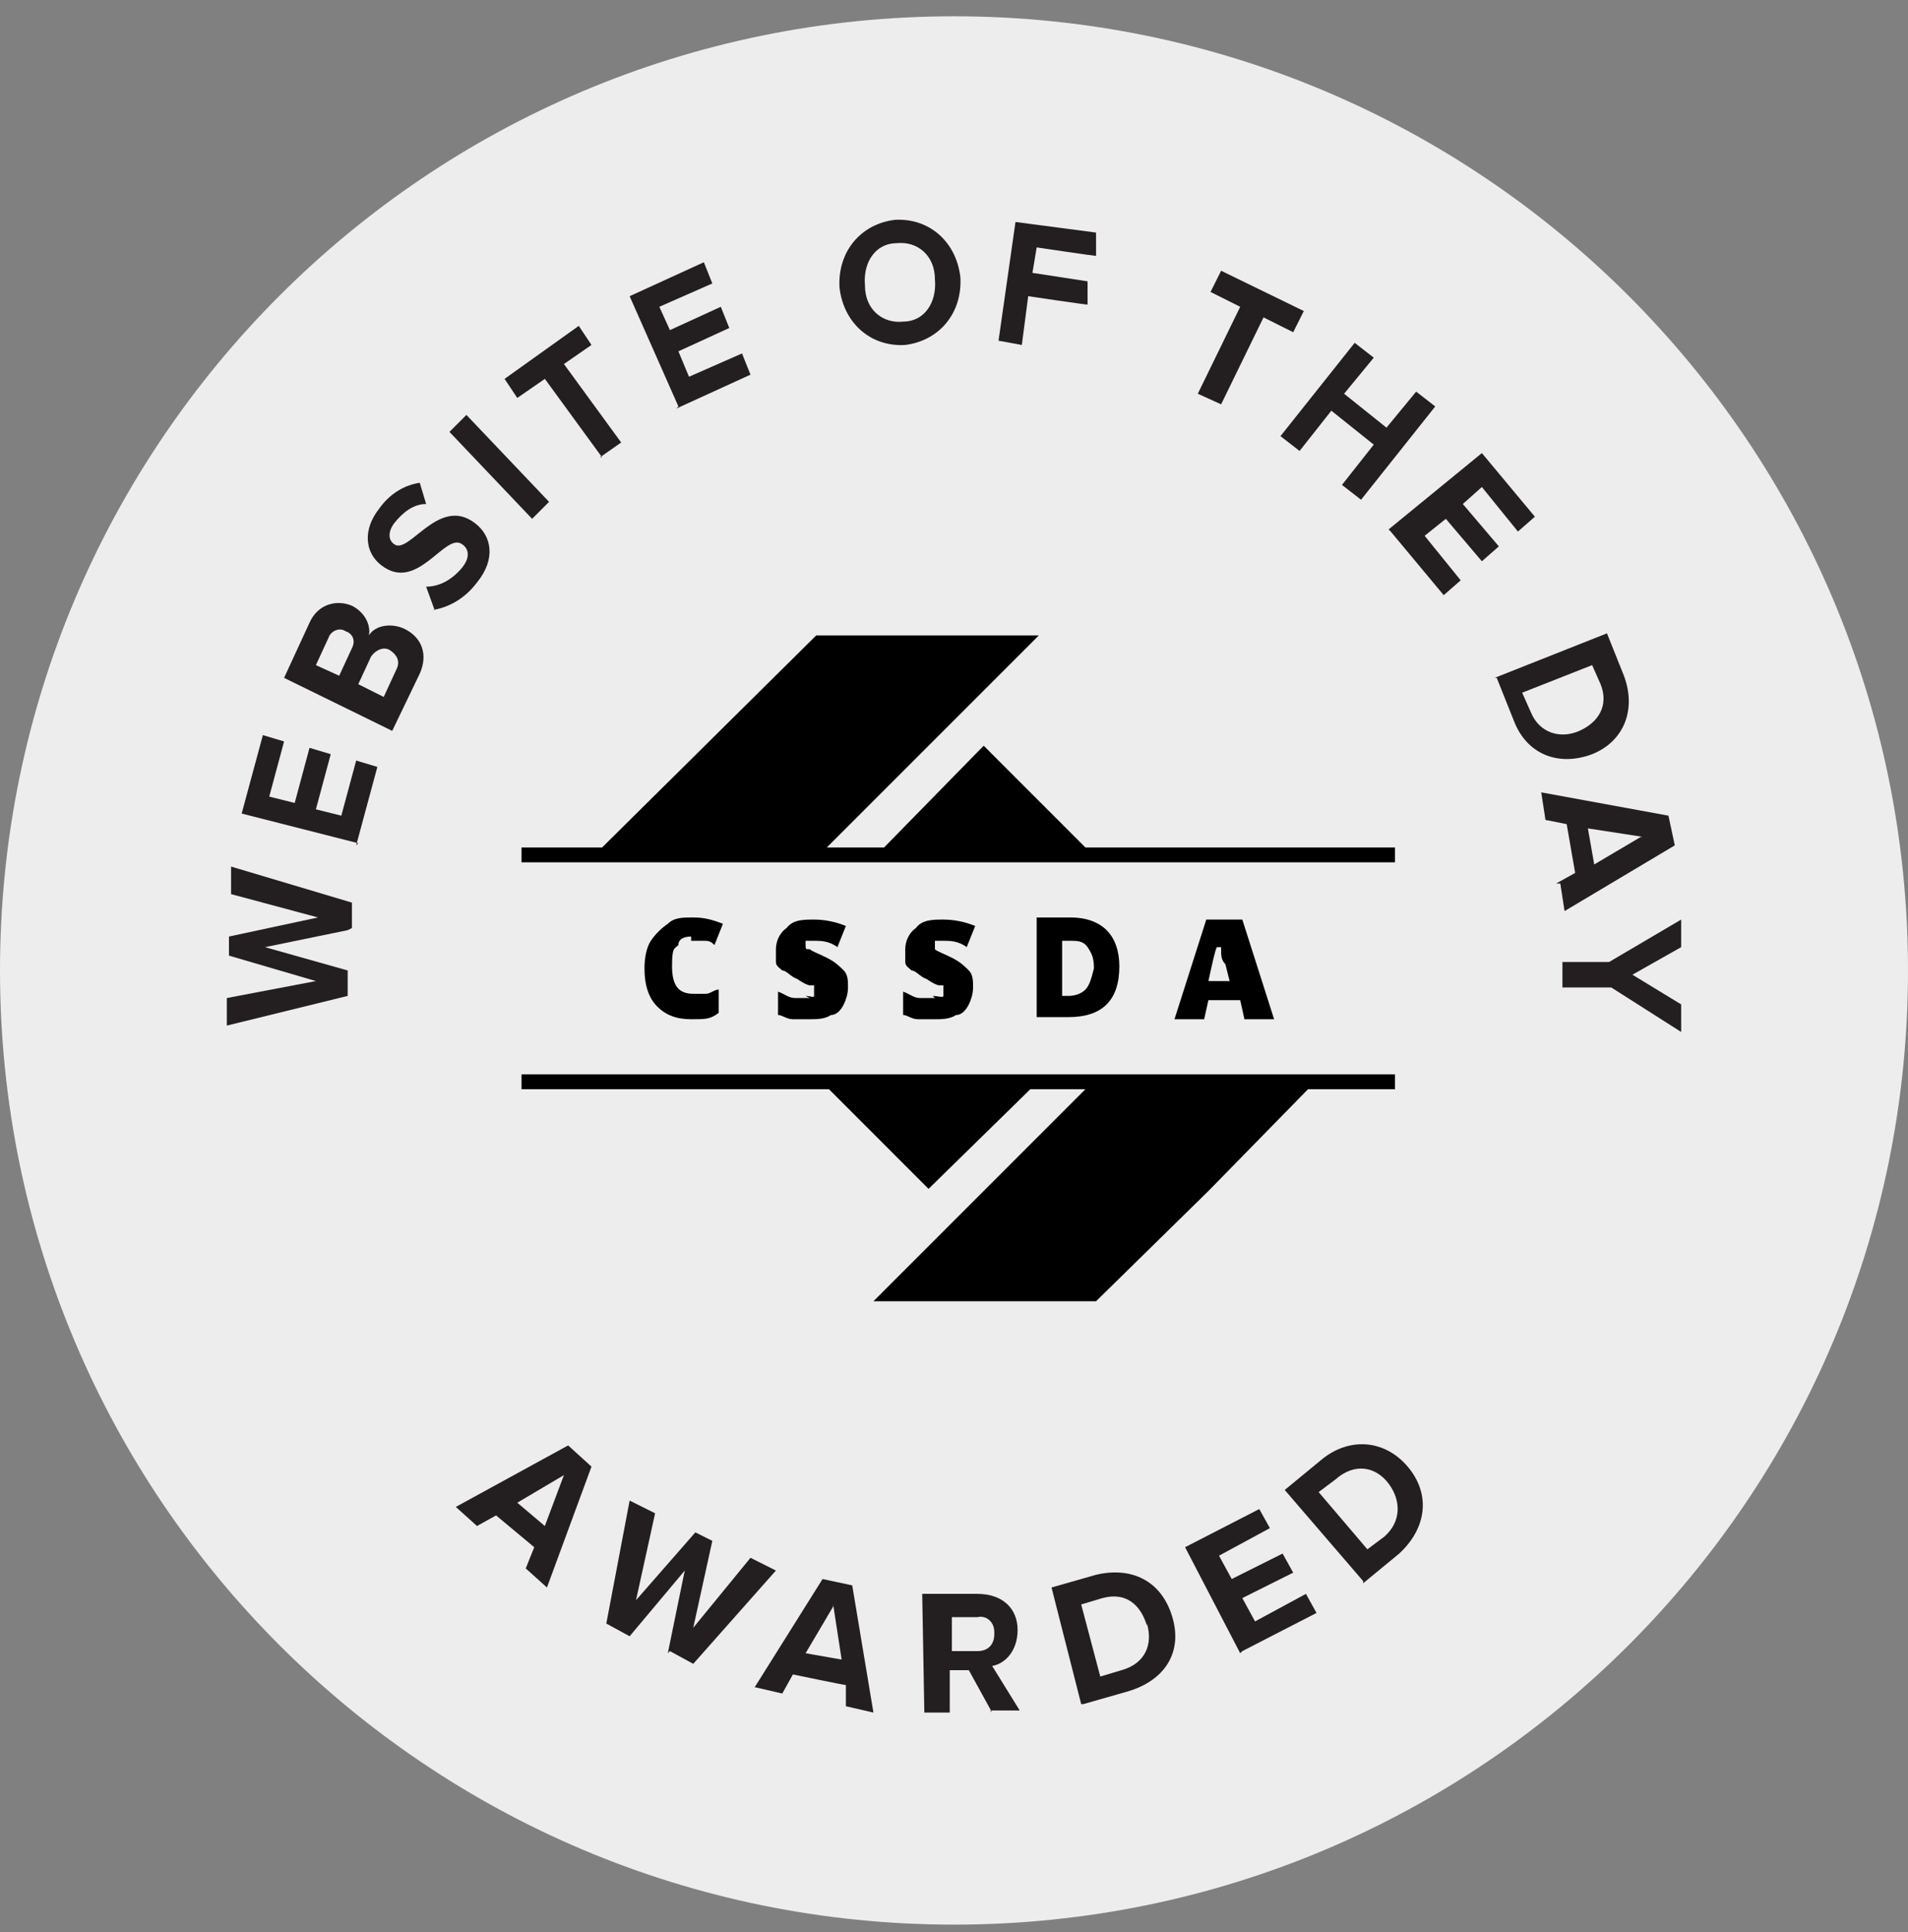 <svg width="80" height="81" viewBox="0 0 80 81" fill="none" xmlns="http://www.w3.org/2000/svg">
<rect x="0" y="0" width="80" height="81" fill="#808080" stroke="none"/>
<g clip-path="url(#clip0_2038_1813)">
<path d="M40 80.683C62.091 80.683 80 62.775 80 40.683C80 18.592 62.091 0.683 40 0.683C17.909 0.683 0 18.592 0 40.683C0 62.775 17.909 80.683 40 80.683Z" fill="#EDEDED"/>
<path d="M28.978 39.439C29.155 39.439 29.333 39.439 29.511 39.439C29.689 39.439 29.778 39.439 29.956 39.617L30.311 38.728C29.867 38.55 29.511 38.461 29.067 38.461C28.622 38.461 28.267 38.461 28 38.728C27.733 38.906 27.467 39.172 27.289 39.439C27.111 39.706 27.022 40.15 27.022 40.594C27.022 41.306 27.2 41.839 27.556 42.194C27.911 42.55 28.355 42.728 28.978 42.728C29.6 42.728 29.778 42.728 30.133 42.461V41.483C29.956 41.483 29.778 41.661 29.6 41.661C29.422 41.661 29.244 41.661 29.067 41.661C28.444 41.661 28.178 41.306 28.178 40.506C28.178 39.706 28.267 39.794 28.444 39.617C28.444 39.35 28.711 39.261 28.978 39.261V39.439Z" fill="black"/>
<path d="M33.956 41.839C33.778 41.839 33.511 41.839 33.333 41.839C33.067 41.839 32.889 41.661 32.622 41.572V42.55C32.8 42.55 32.978 42.728 33.245 42.728C33.511 42.728 33.689 42.728 33.956 42.728C34.222 42.728 34.578 42.728 34.845 42.55C35.111 42.55 35.289 42.283 35.378 42.106C35.467 41.928 35.556 41.661 35.556 41.395C35.556 41.128 35.556 40.861 35.378 40.683C35.2 40.506 35.022 40.328 34.667 40.15C34.311 39.972 34.045 39.883 33.956 39.794C33.778 39.794 33.778 39.794 33.778 39.617C33.778 39.439 33.778 39.439 33.778 39.439C33.778 39.439 33.956 39.439 34.133 39.439C34.4 39.439 34.756 39.439 35.111 39.706L35.467 38.817C35.022 38.639 34.578 38.55 34.133 38.55C33.689 38.55 33.245 38.55 32.978 38.906C32.711 39.083 32.533 39.439 32.533 39.794C32.533 40.15 32.533 40.15 32.533 40.328C32.533 40.506 32.711 40.594 32.8 40.683C32.978 40.683 33.156 40.95 33.422 41.039C33.689 41.217 33.867 41.306 33.956 41.306C34.045 41.306 33.956 41.306 34.133 41.306C34.133 41.306 34.133 41.306 34.133 41.483C34.133 41.661 34.133 41.661 34.133 41.75C34.133 41.839 33.956 41.75 33.778 41.75L33.956 41.839Z" fill="black"/>
<path d="M39.2 41.839C39.022 41.839 38.756 41.839 38.578 41.839C38.311 41.839 38.133 41.661 37.867 41.572V42.55C38.044 42.55 38.222 42.728 38.489 42.728C38.756 42.728 38.933 42.728 39.2 42.728C39.467 42.728 39.822 42.728 40.089 42.55C40.356 42.55 40.533 42.283 40.622 42.106C40.711 41.928 40.8 41.661 40.8 41.395C40.8 41.128 40.8 40.861 40.622 40.683C40.444 40.506 40.267 40.328 39.911 40.15C39.556 39.972 39.289 39.883 39.2 39.794V39.617V39.439C39.2 39.439 39.378 39.439 39.556 39.439C39.822 39.439 40.178 39.439 40.533 39.706L40.889 38.817C40.444 38.639 40 38.55 39.556 38.55C39.111 38.55 38.667 38.55 38.4 38.906C38.133 39.083 37.956 39.439 37.956 39.794C37.956 40.15 37.956 40.15 37.956 40.328C37.956 40.506 38.133 40.594 38.222 40.683C38.4 40.683 38.578 40.95 38.844 41.039C39.111 41.217 39.289 41.306 39.378 41.306C39.467 41.306 39.378 41.306 39.556 41.306C39.556 41.306 39.556 41.306 39.556 41.483C39.556 41.661 39.556 41.661 39.556 41.75C39.556 41.839 39.289 41.75 39.111 41.75L39.2 41.839Z" fill="black"/>
<path d="M46.933 40.506C46.933 39.883 46.755 39.35 46.4 38.995C46.044 38.639 45.511 38.461 44.889 38.461H43.467V42.639H44.8C45.511 42.639 46.044 42.461 46.4 42.106C46.755 41.75 46.933 41.217 46.933 40.506ZM45.511 41.483C45.333 41.661 45.067 41.75 44.8 41.75H44.533V39.439H44.889C45.155 39.439 45.422 39.439 45.6 39.706C45.778 39.972 45.867 40.15 45.867 40.594C45.778 40.95 45.689 41.306 45.511 41.483Z" fill="black"/>
<path d="M52 41.928L52.178 42.728H53.422L52.089 38.55H50.578L49.244 42.728H50.489L50.667 41.928H52ZM51.2 39.706C51.2 39.528 51.2 39.35 51.2 39.261C51.2 39.261 51.2 39.528 51.2 39.794C51.2 40.061 51.2 40.239 51.378 40.417L51.556 41.128H50.667C50.844 40.328 50.933 39.883 51.022 39.706H51.2Z" fill="black"/>
<path d="M45.511 35.528L41.245 31.261L37.067 35.528H34.667L43.556 26.639H34.222L25.244 35.528H21.867V36.15H58.489V35.528H45.511Z" fill="black"/>
<path d="M21.867 45.661H34.756L38.933 49.839L43.2 45.661H45.511L36.622 54.55H45.956L50.667 49.928L54.844 45.661H58.489V45.039H21.867V45.661Z" fill="black"/>
<path d="M22.044 65.75L22.4 64.861L20.8 63.528L20 63.972L19.111 63.172L23.822 60.594L24.8 61.483L22.933 66.55L22.044 65.75ZM23.644 61.839L21.689 62.995L22.844 63.972L23.644 61.839Z" fill="#231F20"/>
<path d="M28 69.305L28.711 65.839L26.4 68.594L25.422 68.061L26.4 62.906L27.467 63.439L26.667 67.083L29.155 64.239L29.867 64.594L29.067 68.239L31.467 65.305L32.533 65.839L29.067 69.75L28.089 69.217L28 69.305Z" fill="#231F20"/>
<path d="M35.467 71.528V70.639C35.378 70.639 33.245 70.195 33.245 70.195L32.8 70.995L31.645 70.728L34.489 66.195L35.733 66.461L36.622 71.794L35.467 71.528ZM34.933 67.35L33.778 69.306L35.289 69.572L34.933 67.261V67.35Z" fill="#231F20"/>
<path d="M41.6 71.794L40.622 70.017H39.822V71.794H38.756L38.667 66.817H40.978C42.044 66.817 42.667 67.439 42.667 68.328C42.667 69.217 42.133 69.75 41.6 69.839L42.756 71.706H41.511L41.6 71.794ZM41.689 68.417C41.689 67.972 41.333 67.706 40.978 67.794H39.911V69.217H40.978C41.422 69.217 41.689 68.95 41.689 68.505V68.417Z" fill="#231F20"/>
<path d="M45.333 71.439L44.089 66.55L45.956 66.017C47.467 65.661 48.711 66.283 49.156 67.794C49.6 69.306 48.8 70.461 47.289 70.906L45.422 71.439H45.333ZM48.089 68.15C47.822 67.261 47.2 66.728 46.222 66.995L45.333 67.261L46.133 70.283L47.022 70.017C48 69.75 48.355 68.95 48.089 68.061V68.15Z" fill="#231F20"/>
<path d="M52 69.305L49.689 64.861L52.8 63.261L53.245 64.061L51.111 65.217L51.645 66.194L53.778 65.128L54.222 65.928L52.089 66.994L52.622 67.972L54.756 66.817L55.2 67.617L52.089 69.217L52 69.305Z" fill="#231F20"/>
<path d="M57.156 66.283L53.867 62.461L55.378 61.217C56.533 60.239 58.044 60.328 59.022 61.483C60 62.639 59.822 64.061 58.667 65.128L57.156 66.372V66.283ZM58.222 62.194C57.689 61.483 56.8 61.306 56 62.017L55.289 62.55L57.333 64.95L58.044 64.417C58.756 63.794 58.756 62.906 58.222 62.194Z" fill="#231F20"/>
<path d="M14.578 38.994L11.111 39.706L14.578 40.683V41.75L9.511 42.994V41.839L13.245 41.128L9.6 40.061V39.261L13.334 38.461L9.689 37.483V36.328L14.756 37.839V38.906L14.578 38.994Z" fill="#231F20"/>
<path d="M15.022 35.35L10.133 34.105L11.022 30.817L11.911 31.083L11.289 33.394L12.356 33.661L12.978 31.35L13.867 31.617L13.245 33.928L14.311 34.194L14.934 31.883L15.822 32.15L14.934 35.439L15.022 35.35Z" fill="#231F20"/>
<path d="M16.445 30.639L11.911 28.417L12.978 26.105C13.333 25.305 14.133 25.128 14.756 25.394C15.289 25.661 15.556 26.194 15.467 26.639C15.733 26.194 16.445 26.105 16.978 26.372C17.689 26.728 17.956 27.439 17.6 28.239L16.445 30.639ZM14.489 26.461C14.222 26.283 13.867 26.461 13.778 26.728L13.245 27.883L14.222 28.328L14.756 27.172C14.933 26.817 14.756 26.55 14.489 26.461ZM16.356 27.261C16.089 27.083 15.733 27.261 15.556 27.528L15.022 28.683L16.089 29.217L16.622 28.061C16.8 27.706 16.622 27.439 16.356 27.261Z" fill="#231F20"/>
<path d="M18.222 25.572L17.867 24.594C18.4 24.594 18.933 24.328 19.378 23.794C19.733 23.35 19.645 22.994 19.378 22.817C18.667 22.283 17.511 24.861 16 23.706C15.289 23.172 15.2 22.194 15.911 21.306C16.356 20.683 16.978 20.328 17.6 20.239L17.867 21.128C17.333 21.128 16.889 21.483 16.533 21.928C16.267 22.283 16.267 22.639 16.533 22.817C17.156 23.261 18.4 20.772 19.911 21.928C20.622 22.461 20.8 23.439 20 24.417C19.467 25.128 18.756 25.483 18.133 25.572H18.222Z" fill="#231F20"/>
<path d="M22.311 21.75L18.845 18.105L19.556 17.394L23.022 21.039L22.311 21.75Z" fill="#231F20"/>
<path d="M25.245 19.172L22.845 15.883L21.689 16.683L21.156 15.883L24.267 13.661L24.8 14.461L23.645 15.261L26.045 18.55L25.156 19.172H25.245Z" fill="#231F20"/>
<path d="M28.445 17.039L26.4 12.417L29.511 10.994L29.867 11.883L27.645 12.861L28.089 13.839L30.222 12.861L30.578 13.75L28.445 14.728L28.889 15.794L31.111 14.817L31.467 15.706L28.356 17.128L28.445 17.039Z" fill="#231F20"/>
<path d="M35.2 12.061C35.111 10.55 36.089 9.394 37.511 9.217C38.934 9.128 40.089 10.105 40.267 11.617C40.356 13.128 39.378 14.283 37.956 14.461C36.533 14.55 35.378 13.572 35.2 12.061ZM39.2 11.706C39.2 10.728 38.489 10.105 37.6 10.194C36.711 10.194 36.178 10.994 36.267 11.972C36.267 12.95 36.978 13.572 37.867 13.483C38.756 13.483 39.289 12.683 39.2 11.706Z" fill="#231F20"/>
<path d="M41.867 14.283L42.578 9.306L45.956 9.75V10.728C45.867 10.728 43.467 10.372 43.467 10.372L43.289 11.439L45.6 11.794V12.772C45.511 12.772 43.111 12.417 43.111 12.417L42.844 14.461L41.867 14.283Z" fill="#231F20"/>
<path d="M50.222 16.506L52 12.861L50.756 12.239L51.2 11.35L54.667 13.039L54.222 13.928L52.978 13.306L51.2 16.95L50.222 16.506Z" fill="#231F20"/>
<path d="M56.267 20.328L57.6 18.639L55.822 17.217L54.489 18.905L53.689 18.283L56.8 14.372L57.6 14.994L56.356 16.506L58.133 17.928L59.378 16.417L60.178 17.039L57.067 20.95L56.267 20.328Z" fill="#231F20"/>
<path d="M58.222 22.194L62.133 18.994L64.356 21.661L63.645 22.283L62.133 20.417L61.334 21.128L62.845 22.905L62.133 23.528L60.622 21.75L59.733 22.461L61.245 24.328L60.533 24.95L58.311 22.283L58.222 22.194Z" fill="#231F20"/>
<path d="M62.667 28.417L67.378 26.55L68.089 28.328C68.622 29.75 68.089 31.083 66.756 31.617C65.333 32.15 64 31.617 63.467 30.195L62.756 28.417H62.667ZM66.222 30.639C67.022 30.283 67.467 29.572 67.111 28.683L66.756 27.883L63.822 29.039L64.178 29.839C64.533 30.728 65.422 30.994 66.222 30.639Z" fill="#231F20"/>
<path d="M65.245 37.039L66.044 36.594L65.689 34.55L64.8 34.372L64.622 33.217L69.956 34.194L70.222 35.439L65.6 38.194L65.422 37.039H65.245ZM68.889 35.083L66.578 34.728L66.844 36.239L68.8 35.083H68.889Z" fill="#231F20"/>
<path d="M65.422 40.328H67.467L70.489 38.55V39.706L68.445 40.861L70.489 42.106V43.261L67.556 41.395H65.511V40.328H65.422Z" fill="#231F20"/>
</g>
<defs>
<clipPath id="clip0_2038_1813">
<rect width="80" height="80" fill="white" transform="translate(0 0.683)"/>
</clipPath>
</defs>
</svg>
